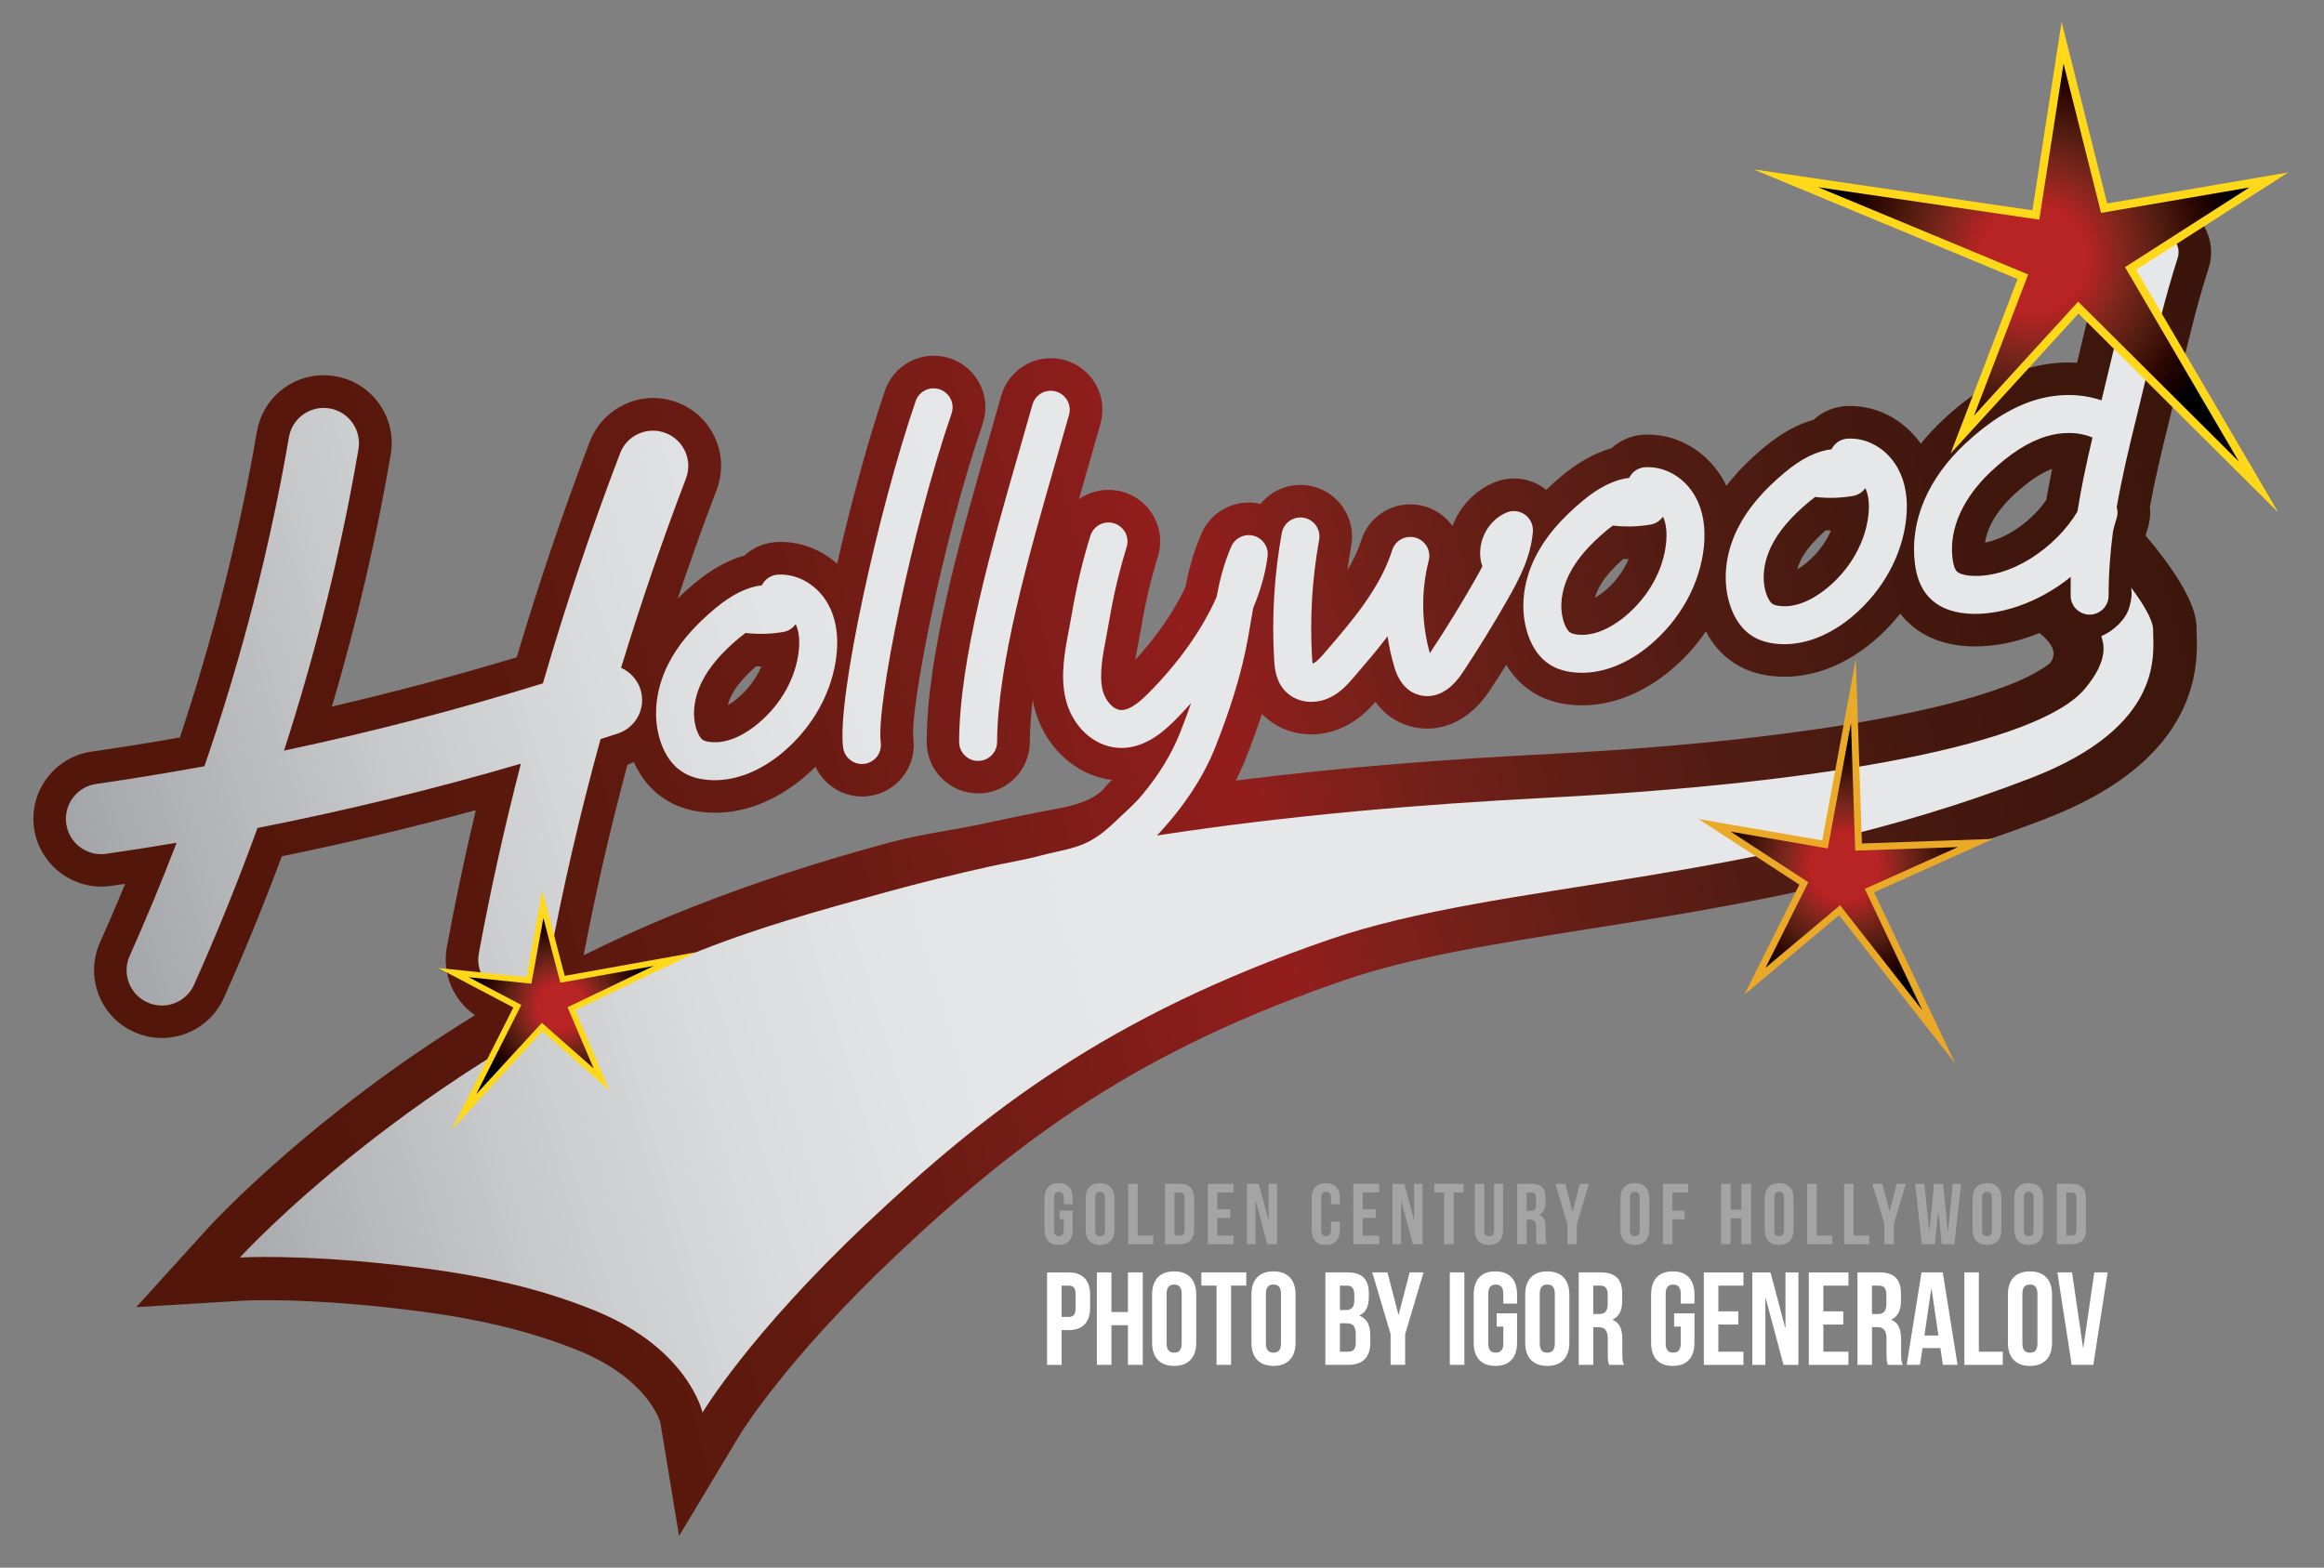 <?xml version="1.0" encoding="utf-8"?>
<!-- Generator: Adobe Illustrator 23.0.1, SVG Export Plug-In . SVG Version: 6.00 Build 0)  -->
<svg version="1.1" id="Layer_1" xmlns="http://www.w3.org/2000/svg" xmlns:xlink="http://www.w3.org/1999/xlink" x="0px" y="0px"
	 viewBox="0 0 612 412.89" style="enable-background:new 0 0 612 412.89;" xml:space="preserve">
<rect x="0" y="0" width="612" height="412.89" fill="#808080" stroke="none"/>
<style type="text/css">
	.st0{display:none;}
	.st1{display:inline;}
	.st2{display:inline;fill:#504E4D;}
	.st3{fill:url(#SVGID_1_);}
	.st4{fill:url(#SVGID_2_);}
	.st5{fill:#FFD81A;}
	.st6{fill:url(#SVGID_3_);}
	.st7{fill:url(#SVGID_4_);}
	.st8{fill:#EAAA27;}
	.st9{fill:url(#SVGID_5_);}
	.st10{enable-background:new    ;}
	.st11{fill:#A5A4A4;}
	.st12{fill:#FFFFFF;}
</style>
<g class="st0">
	<rect y="0" class="st1" width="841.89" height="595.28"/>
	<rect y="635.45" class="st2" width="841.89" height="595.28"/>
</g>
<g>
	
		<linearGradient id="SVGID_1_" gradientUnits="userSpaceOnUse" x1="34.158" y1="319.803" x2="593.921" y2="461.022" gradientTransform="matrix(1 0 0 -1 0 595.89)">
		<stop  offset="0" style="stop-color:#53160A"/>
		<stop  offset="0.118" style="stop-color:#55160B"/>
		<stop  offset="0.227" style="stop-color:#5D190E"/>
		<stop  offset="0.332" style="stop-color:#6A1B13"/>
		<stop  offset="0.433" style="stop-color:#7D1D18"/>
		<stop  offset="0.52" style="stop-color:#931D1D"/>
		<stop  offset="0.568" style="stop-color:#7F201B"/>
		<stop  offset="0.649" style="stop-color:#651F17"/>
		<stop  offset="0.732" style="stop-color:#531C13"/>
		<stop  offset="0.817" style="stop-color:#46190F"/>
		<stop  offset="0.905" style="stop-color:#3E160C"/>
		<stop  offset="1" style="stop-color:#3B150B"/>
	</linearGradient>
	<path class="st3" d="M573.82,100.04c2.32-9.78,4.72-19.88,7.8-29.42c2.3-7.13-1.62-14.8-8.75-17.1c-1.35-0.44-2.76-0.66-4.18-0.66
		c-5.91,0-11.11,3.78-12.92,9.41c-3.42,10.57-5.94,21.21-8.38,31.5c0,0-0.3,1.26-0.42,1.77c-0.74-0.04-1.49-0.07-2.24-0.07
		c-3.81,0-7.63,0.58-11.34,1.71c-7.4,2.26-14.51,6.65-21.73,13.4c-2.15,2.01-4.09,4.11-5.83,6.28c-4.36-6.18-11.24-9.93-18.52-9.93
		c-0.46,0-0.92,0.02-1.38,0.04c-3.13,0.21-6.05,1.5-8.3,3.57c-4.35,1.21-8.73,3.65-13.09,7.29c-4.03,3.37-7.28,6.69-9.92,10.12
		c-0.21-0.44-0.42-0.88-0.65-1.3c-4.17-7.52-11.83-12.19-19.98-12.19c-0.44,0-0.88,0.01-1.34,0.04c-3.14,0.21-6.06,1.5-8.31,3.57
		c-4.34,1.21-8.73,3.65-13.09,7.29c-1.47,1.23-2.81,2.45-4.09,3.67c-0.19-0.15-0.37-0.32-0.56-0.46c-2.32-1.67-5.06-2.55-7.92-2.55
		c-1.84,0-3.63,0.37-5.32,1.09c-5.18,2.21-8.99,6.44-10.86,11.42c-1.72-2.42-4.26-4.28-7.35-5.17c-1.22-0.35-2.48-0.53-3.74-0.53
		c-5.94,0-11.14,3.81-12.94,9.47c-0.85,2.66-2.1,5.26-3.62,7.82c0.27-2.14,0.6-4.28,0.98-6.4c1.33-7.37-3.58-14.45-10.94-15.78
		c-0.8-0.15-1.62-0.22-2.44-0.22c-4.2,0-8.01,1.93-10.51,5.01c-1.01-0.24-2.05-0.38-3.09-0.38c-5.4,0-10.28,3.2-12.44,8.14
		c-2.29,5.23-3.49,10.21-4.26,14.14c-2.91,6.32-7.51,12.98-13.18,19.15c0.23-1.49,0.53-3.05,0.82-4.54
		c0.28-1.45,0.55-2.88,0.78-4.25c1.03-6.21,2.49-12.39,4.34-18.37c1.07-3.47,0.73-7.14-0.96-10.35s-4.53-5.57-8-6.64
		c-1.3-0.4-2.66-0.61-4.02-0.61c-2.89,0-5.59,0.9-7.81,2.46c0.76-2.65,1.51-5.28,2.25-7.87c1.18-4.09,2.33-8.11,3.43-12.01
		c0.98-3.49,0.55-7.16-1.23-10.32s-4.68-5.45-8.16-6.43c-1.2-0.34-2.44-0.51-3.68-0.51c-6.06,0-11.43,4.07-13.07,9.91
		c-1.08,3.85-2.22,7.81-3.39,11.86c-7.56,26.31-16.13,56.13-16.24,79.22c-0.02,3.63,1.38,7.04,3.93,9.62s5.96,4.01,9.65,4.02
		c7.45,0,13.54-6.06,13.58-13.51c0.02-3.49,0.3-7.27,0.78-11.25c0.08,0.47,0.14,0.94,0.25,1.41c2.37,10.69,10.81,18.68,20.71,19.8
		c-0.34-0.04-2.5,2.65-2.88,2.97c-1.22,1.04-2.62,1.86-4.09,2.49c-3.98,1.7-8.53,2.25-12.75,3.09c-4.47,0.88-8.93,1.81-13.38,2.79
		c-9.01,1.98-16.55,2.72-25.46,5.11c-18.05,4.84-35.86,10.59-53.23,17.48c-1.39,0.55-2.78,1.11-4.17,1.68
		c-8.13,3.33-15.88,6.88-23.28,10.56c3.17-16.58,7.02-33.42,11.54-50.2c0.07-0.02,0.14-0.04,0.2-0.07c0.51-0.17,1-0.37,1.49-0.58
		c1.87,4.17,4.59,7.43,8.11,9.71c2.78,1.81,5.92,2.91,9.58,3.38c1.2,0.15,2.42,0.23,3.65,0.23c8.07,0,16.17-3.22,23.43-9.32
		c1.06-0.89,2.07-1.83,3.05-2.8c2.19,4.66,6.92,7.84,12.28,7.84c0.6,0,1.2-0.04,1.77-0.12c3.6-0.47,6.8-2.31,9.01-5.19
		c2.21-2.88,3.17-6.44,2.7-10.04c-0.9-6.87,7.16-50.43,18.25-82.75c1.18-3.43,0.95-7.12-0.65-10.38s-4.36-5.7-7.79-6.88
		c-1.42-0.49-2.91-0.74-4.41-0.74c-5.8,0-10.96,3.69-12.85,9.17c-4.06,11.84-8.8,28.93-12.61,45.62c-4.11-3.64-9.33-5.74-14.78-5.74
		c-0.45,0-0.91,0.02-1.37,0.04c-3.14,0.21-6.06,1.5-8.31,3.57c-4.35,1.21-8.73,3.65-13.09,7.29c-1.59,1.33-3.05,2.65-4.41,3.97
		c3.22-9.59,6.63-19.13,10.22-28.54c1.7-4.46,1.57-9.31-0.38-13.67s-5.48-7.69-9.94-9.39c-2.05-0.78-4.19-1.18-6.37-1.18
		c-7.36,0-14.07,4.62-16.7,11.5c-7.11,18.64-13.57,37.72-19.23,56.78c-16.04,4.85-32.34,9.2-48.68,12.99
		c6.52-22.04,11.72-44.31,15.49-66.38c0.8-4.7-0.27-9.44-3.03-13.34s-6.87-6.48-11.58-7.29c-1-0.17-2.01-0.26-3.02-0.26
		c-8.73,0-16.13,6.25-17.61,14.86c-4.58,26.8-11.4,53.87-20.29,80.55c-7.88,1.39-15.68,2.64-23.25,3.73
		c-9.75,1.4-16.54,10.48-15.14,20.23c1.26,8.74,8.86,15.32,17.68,15.32c0.86,0,1.73-0.06,2.56-0.18c1.24-0.18,2.49-0.36,3.75-0.55
		c-2.16,5.23-4.38,10.39-6.63,15.44c-1.95,4.36-2.08,9.21-0.38,13.67c1.7,4.46,5.04,7.99,9.4,9.93c2.31,1.03,4.77,1.56,7.29,1.56
		c7.04,0,13.45-4.15,16.32-10.58c5.45-12.18,10.57-24.7,15.25-37.29c17.12-3.48,34.23-7.55,51.08-12.14
		c-2.87,12.07-5.42,24.16-7.63,36.1c-1.31,7.12,1.82,14.04,7.41,17.92c-42.76,26.21-68.95,54.56-70.33,56.08l-18.87,20.8l28.04-1.7
		c0.02,0,2.18-0.13,6.17-0.13c6.65,0,17.68,0.34,32.48,1.97c14.99,1.65,32.66,4.29,49.98,11.39c17.09,7,20.88,17.34,21.33,18.77
		l4.95,29.96l16.02-26.67c0.12-0.19,12.02-19.77,41.26-47.35c32.79-30.93,63.95-53.83,117.89-72.35
		c17.87-6.14,39.34-9.53,64.21-13.47c36.02-5.7,76.84-12.16,120.82-29.18c40.58-15.71,39.73-40.53,39.44-48.68
		c-0.01-0.41-0.03-0.77-0.03-1.08c0-2.32-0.01-8.87-13.42-24.7c0.15-0.62,0.32-1.21,0.5-1.76c0.63-1.88,0.84-3.83,0.63-5.77
		c1.22-6.72,2.84-13.66,5.03-22.47C572.07,107.41,572.95,103.72,573.82,100.04z M192.53,183.35c1.25-2.5,3.35-5.02,6.57-7.85
		c0.44,0.01,0.88,0.02,1.31,0.02c0.03,0,0.06,0,0.09,0c-1.31,3.12-3.48,6.04-6.32,8.43c-0.84,0.71-1.71,1.32-2.55,1.8
		C191.81,185.01,192.1,184.2,192.53,183.35z M530.21,130.43c3.76-3.52,7.11-5.8,10.2-6.95c-0.59,2.89-1.09,5.58-1.53,8.18
		c-3.86,5.63-10.48,10.2-16.15,11.25C523.5,137.49,527.57,132.9,530.21,130.43z M474.21,147.53c1.25-2.5,3.35-5.01,6.56-7.84
		c0.44,0.01,0.87,0.02,1.31,0.02c0.03,0,0.06,0,0.09,0c-1.31,3.12-3.48,6.04-6.33,8.43c-0.84,0.71-1.71,1.32-2.55,1.79
		C473.49,149.19,473.79,148.38,474.21,147.53z M420.91,155.07c1.25-2.5,3.35-5.02,6.57-7.85c0.44,0.01,0.87,0.02,1.31,0.02
		c0.03,0,0.06,0,0.09,0c-1.31,3.12-3.48,6.04-6.32,8.43c-0.84,0.71-1.71,1.32-2.55,1.8C420.2,156.72,420.49,155.91,420.91,155.07z
		 M540.27,174.04c-0.25,0.44-0.59,0.82-1.01,1.11c-4.2,2.95-9.03,4.91-13.87,6.58c-7.24,2.5-14.71,4.35-22.2,5.94
		c-11.21,2.39-22.55,4.17-33.92,5.63c-15.69,2.02-31.45,3.42-47.23,4.46c-5.08,0.34-10.16,0.63-15.24,0.89
		c-23.52,1.21-51.41,3.15-81.36,6.93c0.98-1.94,1.86-3.88,2.63-5.83c1.63-4.14,3.03-8.02,4.25-11.73c0.06,0.06,0.11,0.12,0.17,0.18
		c3.35,3.37,7.91,5.22,12.84,5.22c2.92,0,5.89-0.68,8.57-1.97c3.86-1.85,6.46-4.49,8.31-6.59c2.37,3.27,5.22,5,7.58,5.91
		c1.91,0.74,4,1.13,6.06,1.13c3.66,0,10.67-1.3,16.44-10.01c1.48-2.23,2.93-4.5,4.37-6.79c1.75,2.92,3.99,5.29,6.72,7.06
		c2.78,1.81,5.92,2.91,9.58,3.38c1.2,0.15,2.42,0.23,3.65,0.23c8.07,0,16.17-3.23,23.43-9.32c3.55-2.98,6.64-6.42,9.19-10.16
		c1.83,3.52,4.32,6.32,7.44,8.34c2.79,1.81,5.92,2.91,9.59,3.38c1.2,0.15,2.42,0.23,3.65,0.23c8.07,0,16.17-3.22,23.43-9.32
		c2.63-2.21,4.99-4.67,7.09-7.31c0.4,0.53,0.83,1.04,1.28,1.52c3.74,4.01,9.06,6.43,15.37,6.99c1,0.09,2.03,0.13,3.07,0.13
		c5.54,0,11.32-1.24,16.91-3.53c1.32,0.99,3.05,2.76,3.57,4.35C540.92,172.07,540.78,173.16,540.27,174.04z"/>
	
		<linearGradient id="SVGID_2_" gradientUnits="userSpaceOnUse" x1="24.959" y1="323.168" x2="581.688" y2="490.89" gradientTransform="matrix(1 0 0 -1 0 595.89)">
		<stop  offset="0.017" style="stop-color:#A3A5A8"/>
		<stop  offset="0.058" style="stop-color:#AEB0B3"/>
		<stop  offset="0.159" style="stop-color:#C7C8CA"/>
		<stop  offset="0.26" style="stop-color:#D8DADB"/>
		<stop  offset="0.357" style="stop-color:#E3E4E5"/>
		<stop  offset="0.45" style="stop-color:#E6E7E8"/>
	</linearGradient>
	<path class="st4" d="M534.88,204.9c-73.19,28.33-139.24,26.91-184.62,42.49c-58.64,20.14-91,45.57-122.03,74.85
		c-31.03,29.27-43.23,49.8-43.23,49.8s-3.67-16.76-28.15-26.78c-17.06-6.98-34.16-10.09-53.07-12.17
		c-25.73-2.83-40.61-1.89-40.61-1.89s45.37-49.83,118.07-79.57c0.08-0.03,0.16-0.07,0.24-0.1c17.34-7.08,33.72-11.57,51.77-16.53
		c9.04-2.48,18.14-4.73,27.29-6.76c4.49-1,9.1-1.72,13.53-2.91c4.15-1.12,8.57-1.64,12.46-3.58c2.96-1.47,5.43-3.7,7.8-5.97
		c2.29-2.2,4.59-4.15,6.65-6.66c4.01-4.87,7.47-10.28,9.79-16.16c1.07-2.73,2.04-5.32,2.91-7.81c-1.84,2.08-3.41,3.7-4.47,4.75
		c-3.24,3.22-8.31,7.47-14.72,7.07c-6.57-0.41-12.31-5.83-13.94-13.19c-1.35-6.06-0.12-12.43,0.96-18.05
		c0.25-1.29,0.49-2.56,0.7-3.78c1.17-7.03,2.82-14.04,4.92-20.82c0.82-2.64,3.61-4.12,6.26-3.3c2.64,0.82,4.12,3.62,3.3,6.26
		c-1.96,6.35-3.51,12.91-4.61,19.5c-0.22,1.31-0.48,2.66-0.74,4.04c-0.94,4.89-1.91,9.95-1.01,13.99c0.63,2.84,2.78,5.25,4.79,5.38
		c1.84,0.12,4.11-1.25,7.04-4.17c8.14-8.11,14.48-17.09,18.2-25.57c0.82-4.33,1.9-8.76,3.89-13.32c1-2.28,3.52-3.48,5.92-2.82
		c2.4,0.66,3.95,2.99,3.63,5.46c-0.6,4.67-1.97,9.24-3.79,13.56c-0.22,1.2-0.42,2.41-0.63,3.64c-0.41,2.44-0.83,4.97-1.39,7.59
		c-1.64,7.74-4.15,15.77-7.9,25.28c-3.17,8.06-8.51,16.08-15.41,23.4c34.9-5.36,69.67-8.23,102.72-9.94
		c73.19-3.78,129.37-14.02,141.65-28.73c6.56-7.86,4.81-12.11,4.29-13.84c3.36-1.39,6.51-4.46,7.4-7.63
		c0.62-2.22,0.71-3.31,0.47-5.15c3.24,4.34,5.78,8.55,5.78,11.07C566.98,171.85,570.39,191.15,534.88,204.9z M163.56,175.89
		c5.08-16.69,10.77-33.33,17.08-49.86c1.83-4.79-0.57-10.16-5.37-11.99s-10.17,0.57-11.99,5.37c-7.65,20.06-14.43,40.29-20.31,60.57
		c-22.41,6.93-45.19,12.85-68.17,17.71c8.5-26.3,15.06-52.84,19.6-79.39c0.86-5.06-2.54-9.86-7.59-10.73
		c-5.06-0.86-9.86,2.54-10.73,7.59c-4.96,28.99-12.41,57.98-22.24,86.65c-9.49,1.73-19,3.3-28.52,4.67
		c-5.08,0.73-8.6,5.44-7.87,10.52c0.67,4.63,4.64,7.97,9.19,7.97c0.44,0,0.89-0.03,1.34-0.1c6.18-0.89,12.36-1.86,18.53-2.9
		c-3.84,9.98-7.94,19.91-12.36,29.78c-2.1,4.69,0,10.18,4.69,12.28c1.23,0.55,2.52,0.81,3.79,0.81c3.55,0,6.94-2.05,8.49-5.5
		c6.1-13.65,11.66-27.41,16.69-41.26c23.35-4.6,46.53-10.25,69.36-16.94c-4.31,16.66-8.01,33.32-11.07,49.93
		c-0.93,5.05,2.41,9.89,7.45,10.82c0.57,0.11,1.14,0.16,1.7,0.16c4.39,0,8.3-3.13,9.13-7.61c3.67-19.87,8.27-39.83,13.77-59.77
		c1.52-0.49,3.05-0.98,4.57-1.48c4.87-1.61,7.52-6.86,5.91-11.74C167.75,178.87,165.86,176.92,163.56,175.89z M247.48,102.55
		c-2.61-0.9-5.46,0.5-6.36,3.11c-9.6,27.98-20.8,78.19-19.1,91.2c0.33,2.52,2.48,4.36,4.95,4.36c0.22,0,0.44-0.01,0.66-0.04
		c2.74-0.36,4.67-2.87,4.31-5.61c-1.27-9.67,8.16-56.11,18.64-86.65C251.48,106.3,250.09,103.45,247.48,102.55z M278.05,103.11
		c-2.66-0.75-5.42,0.8-6.17,3.46c-1.09,3.86-2.23,7.84-3.4,11.91c-7.41,25.78-15.81,54.99-15.91,76.9
		c-0.01,2.76,2.22,5.01,4.98,5.03c0.01,0,0.02,0,0.03,0c2.75,0,4.99-2.22,5-4.98c0.1-20.52,8.29-49.03,15.52-74.18
		c1.17-4.08,2.32-8.08,3.41-11.96C282.26,106.62,280.71,103.86,278.05,103.11z M401.58,135.54c-1.42-1.02-3.27-1.22-4.88-0.54
		c-5.33,2.27-8.19,8.59-6.38,14.08c0.01,0.03,0.02,0.07,0.04,0.1c-0.63,1.21-1.31,2.43-2,3.65c-3.64,6.38-7.53,12.71-11.57,18.81
		c-0.09,0.13-0.17,0.26-0.26,0.37c-2.22-7.95-2.33-16.36-0.29-24.37c0.67-2.62-0.87-5.3-3.48-6.04c-2.61-0.75-5.32,0.72-6.14,3.29
		c-3.22,10.14-10.57,18.66-17.67,26.9c-1.03,1.2-2.1,2.44-3.09,2.91c-0.07,0.03-0.13,0.06-0.19,0.07c-0.05-0.31-0.11-0.78-0.15-1.49
		c-0.62-10.39,0.01-20.86,1.86-31.1c0.49-2.72-1.31-5.32-4.03-5.81c-2.72-0.5-5.32,1.31-5.81,4.03c-2,11.03-2.67,22.29-2,33.48
		c0.11,1.8,0.33,5.55,3.04,8.28c1.76,1.77,4.2,2.7,6.76,2.7c1.62,0,3.28-0.37,4.86-1.13c2.88-1.38,4.8-3.61,6.34-5.4
		c2.91-3.38,5.98-6.93,8.86-10.74c0.39,2.67,0.97,5.32,1.74,7.93c0.41,1.4,1.68,5.68,5.77,7.27c2.03,0.79,7.3,1.83,12.24-5.62
		c4.16-6.28,8.17-12.8,11.92-19.38c3.06-5.37,6.09-11.17,6.6-17.8C403.78,138.25,403,136.56,401.58,135.54z M446.46,130.82
		c2.01,3.63,2.77,8.07,2.24,13.2c-0.99,9.7-6.17,19.13-14.19,25.87c-5.68,4.77-11.95,7.31-17.91,7.31c-0.86,0-1.72-0.05-2.57-0.16
		c-2.36-0.3-4.32-0.97-5.99-2.06c-2.46-1.59-4.31-4.09-5.52-7.42c-2.31-6.36-1.66-13.95,1.78-20.82c2.58-5.16,6.53-9.86,12.44-14.8
		c4.31-3.6,8.42-5.64,12.29-6.08c0.76-1.56,2.31-2.67,4.17-2.8C438.44,122.74,443.66,125.77,446.46,130.82z M437.92,136.08
		c-0.74,1.07-1.9,1.85-3.27,2.08c-3.14,0.54-6.33,0.64-9.49,0.31c-0.15-0.02-0.29-0.04-0.43-0.06c-0.51,0.37-1.03,0.78-1.57,1.22
		c-4.82,4.03-7.97,7.72-9.91,11.6c-2.21,4.43-2.69,9.14-1.32,12.93c0.43,1.18,1,2.07,1.56,2.43c0.26,0.17,0.79,0.4,1.81,0.53
		c5.27,0.66,10.27-2.78,12.78-4.89c6.05-5.08,9.94-12.09,10.67-19.23C439.03,140.17,438.76,137.84,437.92,136.08z M499.75,123.29
		c2.01,3.63,2.77,8.07,2.24,13.2c-0.99,9.7-6.17,19.13-14.19,25.87c-5.68,4.77-11.95,7.31-17.91,7.31c-0.86,0-1.72-0.05-2.57-0.16
		c-2.36-0.3-4.32-0.97-5.99-2.06c-2.46-1.59-4.31-4.09-5.52-7.42c-2.31-6.36-1.66-13.95,1.78-20.82c2.58-5.15,6.53-9.86,12.44-14.8
		c4.31-3.61,8.42-5.64,12.29-6.08c0.76-1.56,2.31-2.67,4.17-2.8C491.76,115.2,496.95,118.24,499.75,123.29z M491.21,128.55
		c-0.74,1.07-1.9,1.85-3.27,2.08c-3.14,0.53-6.33,0.64-9.49,0.31c-0.15-0.02-0.29-0.04-0.43-0.06c-0.51,0.37-1.03,0.78-1.57,1.22
		c-4.82,4.03-7.97,7.72-9.91,11.6c-2.22,4.43-2.7,9.14-1.32,12.93c0.43,1.18,1,2.07,1.56,2.43c0.26,0.17,0.79,0.4,1.81,0.53
		c5.26,0.67,10.27-2.78,12.78-4.89c6.05-5.08,9.94-12.09,10.67-19.23C492.33,132.64,492.05,130.31,491.21,128.55z M218.07,159.11
		c2.01,3.63,2.77,8.07,2.24,13.2c-0.99,9.7-6.17,19.13-14.19,25.87c-5.68,4.77-11.95,7.31-17.91,7.31c-0.86,0-1.72-0.05-2.57-0.16
		c-2.36-0.3-4.32-0.97-5.99-2.06c-2.46-1.59-4.31-4.09-5.52-7.42c-2.31-6.36-1.66-13.95,1.78-20.82c2.58-5.16,6.53-9.86,12.44-14.8
		c4.31-3.6,8.42-5.63,12.29-6.08c0.76-1.56,2.31-2.67,4.17-2.8C210.06,151.02,215.27,154.06,218.07,159.11z M209.53,164.37
		c-0.74,1.07-1.9,1.85-3.27,2.08c-3.14,0.54-6.33,0.64-9.49,0.31c-0.15-0.02-0.29-0.04-0.43-0.06c-0.51,0.37-1.03,0.78-1.57,1.22
		c-4.82,4.03-7.97,7.71-9.91,11.6c-2.21,4.43-2.7,9.14-1.32,12.93c0.43,1.18,1,2.07,1.56,2.43c0.26,0.17,0.79,0.4,1.81,0.53
		c5.27,0.67,10.27-2.78,12.78-4.89c6.05-5.08,9.94-12.09,10.67-19.23C210.65,168.46,210.37,166.13,209.53,164.37z M573.46,67.98
		c-3.18,9.86-5.62,20.14-7.98,30.08c-0.87,3.65-1.74,7.31-2.64,10.97c-2.16,8.7-4.06,16.7-5.42,24.55c0.29,0.96,0.29,2.01-0.05,3.02
		c-0.38,1.12-0.69,2.27-0.94,3.44c-0.73,5.54-1.15,11.09-1.15,16.84c0,2.76-2.24,5-5,5l0,0c-2.76,0-5-2.24-5-5
		c0-1.6,0-3.25,0.02-4.93c-8.62,6.99-19.15,10.38-27.48,9.64c-4.23-0.38-7.55-1.82-9.86-4.3c-2.03-2.18-3.25-5.13-3.71-9.01
		c-1.32-11.04,3.4-22.2,13.27-31.43c6.25-5.84,12.26-9.59,18.38-11.47c5.98-1.83,12.18-1.76,17.51,0.07
		c0.79-3.23,1.56-6.47,2.33-9.7c2.4-10.13,4.89-20.61,8.2-30.85c0.85-2.63,3.67-4.07,6.3-3.22
		C572.87,62.53,574.31,65.35,573.46,67.98z M551.03,115.24c-1.88-0.79-4.01-1.2-6.25-1.2c-1.93,0-3.95,0.3-5.96,0.91
		c-4.63,1.41-9.36,4.43-14.47,9.2c-4.34,4.05-11.42,12.42-10.17,22.94c0.25,2.08,0.73,2.98,1.08,3.36c0.56,0.59,1.81,1.02,3.43,1.16
		c10.88,0.97,22.9-7.64,28.37-16.87C548.08,128.37,549.44,121.96,551.03,115.24z"/>
	<g>
		<polygon class="st5" points="142.82,234.47 138.65,257.37 115.41,254.94 135.19,265.35 118.88,297.61 142.82,271.59 160.51,287.2 
			151.49,266.04 183.4,250.78 148.71,257.02 		"/>
		
			<radialGradient id="SVGID_3_" cx="147.782" cy="330.913" r="23.812" gradientTransform="matrix(1 0 0 -1 0 595.89)" gradientUnits="userSpaceOnUse">
			<stop  offset="0.264" style="stop-color:#B82324"/>
			<stop  offset="0.447" style="stop-color:#80261D"/>
			<stop  offset="0.642" style="stop-color:#511C10"/>
			<stop  offset="0.805" style="stop-color:#2E0800"/>
			<stop  offset="0.93" style="stop-color:#120000"/>
			<stop  offset="1" style="stop-color:#000000"/>
		</radialGradient>
		<polygon class="st6" points="137.29,264.67 123.39,257.36 139.94,259.09 143.09,241.76 147.56,258.83 172.18,254.4 149.45,265.27 
			156.33,281.41 142.7,269.39 125.41,288.19 		"/>
	</g>
	<g>
		<polygon class="st5" points="461.75,44.6 535.21,55.4 542.9,5.8 554.9,53.59 602.58,45.41 562.53,71.06 599.93,134.93 
			547.34,82.59 513.67,119.44 531.32,73.49 		"/>
		
			<radialGradient id="SVGID_4_" cx="532.441" cy="523.45" r="54.31" gradientTransform="matrix(1 0.03 0.03 -1 -12.744 575.694)" gradientUnits="userSpaceOnUse">
			<stop  offset="0.264" style="stop-color:#B82324"/>
			<stop  offset="0.447" style="stop-color:#80261D"/>
			<stop  offset="0.642" style="stop-color:#511C10"/>
			<stop  offset="0.805" style="stop-color:#2E0800"/>
			<stop  offset="0.93" style="stop-color:#120000"/>
			<stop  offset="1" style="stop-color:#000000"/>
		</radialGradient>
		<polygon class="st7" points="547.26,79.44 519.83,109.48 534.11,72.29 478.72,49.29 537.03,57.86 543.41,16.73 553.29,56.07 
			592.36,49.37 559.6,70.36 589.58,121.56 		"/>
	</g>
	<g>
		<polygon class="st8" points="488.71,173.54 479.87,221.35 447.32,215.73 473.84,233 459.37,261.94 484.29,241.04 514.83,280.02 
			493.53,235.01 524.87,220.95 490.31,222.16 		"/>
		
			<radialGradient id="SVGID_5_" cx="485.677" cy="367.653" r="34.1" gradientTransform="matrix(1 0 0 -1 0 595.89)" gradientUnits="userSpaceOnUse">
			<stop  offset="0.264" style="stop-color:#B82324"/>
			<stop  offset="0.447" style="stop-color:#80261D"/>
			<stop  offset="0.642" style="stop-color:#511C10"/>
			<stop  offset="0.805" style="stop-color:#2E0800"/>
			<stop  offset="0.93" style="stop-color:#120000"/>
			<stop  offset="1" style="stop-color:#000000"/>
		</radialGradient>
		<polygon class="st9" points="484.56,238.43 464.94,254.89 476.2,232.36 455.74,219.03 481.33,223.46 487.44,190.43 488.55,224.04 
			515.62,223.1 491.08,234.11 506.19,266.04 		"/>
	</g>
</g>
<g>
	<g class="st10">
		<path class="st11" d="M279,318.84h3.5v5.04c0,2.54-1.27,4-3.72,4s-3.72-1.45-3.72-4v-8.26c0-2.54,1.27-4,3.72-4s3.72,1.45,3.72,4
			v1.54h-2.36v-1.7c0-1.13-0.5-1.57-1.29-1.57s-1.29,0.43-1.29,1.57v8.58c0,1.13,0.5,1.54,1.29,1.54s1.29-0.41,1.29-1.54v-2.93H279
			V318.84z"/>
		<path class="st11" d="M285.9,315.62c0-2.54,1.34-4,3.79-4s3.79,1.45,3.79,4v8.26c0,2.54-1.34,4-3.79,4s-3.79-1.45-3.79-4V315.62z
			 M288.4,324.04c0,1.13,0.5,1.57,1.29,1.57s1.29-0.43,1.29-1.57v-8.58c0-1.13-0.5-1.57-1.29-1.57s-1.29,0.43-1.29,1.57V324.04z"/>
		<path class="st11" d="M297.09,311.8h2.5v13.62h4.11v2.27h-6.61V311.8z"/>
		<path class="st11" d="M306.79,311.8h3.95c2.5,0,3.72,1.38,3.72,3.93v8.04c0,2.54-1.23,3.93-3.72,3.93h-3.95V311.8z M309.29,314.07
			v11.35h1.41c0.79,0,1.27-0.41,1.27-1.54v-8.26c0-1.14-0.48-1.54-1.27-1.54H309.29z"/>
		<path class="st11" d="M320.55,318.5h3.43v2.27h-3.43v4.65h4.31v2.27h-6.81V311.8h6.81v2.27h-4.31V318.5z"/>
		<path class="st11" d="M330.67,316.18h-0.05v11.51h-2.25V311.8h3.13l2.52,9.51h0.04v-9.51h2.23v15.89h-2.57L330.67,316.18z"/>
		<path class="st11" d="M352.85,321.77v2.11c0,2.54-1.27,4-3.72,4s-3.72-1.45-3.72-4v-8.26c0-2.54,1.27-4,3.72-4s3.72,1.45,3.72,4
			v1.54h-2.36v-1.7c0-1.13-0.5-1.57-1.29-1.57c-0.79,0-1.29,0.43-1.29,1.57v8.58c0,1.13,0.5,1.54,1.29,1.54
			c0.79,0,1.29-0.41,1.29-1.54v-2.27H352.85z"/>
		<path class="st11" d="M358.87,318.5h3.43v2.27h-3.43v4.65h4.31v2.27h-6.81V311.8h6.81v2.27h-4.31V318.5z"/>
		<path class="st11" d="M368.99,316.18h-0.04v11.51h-2.25V311.8h3.13l2.52,9.51h0.05v-9.51h2.22v15.89h-2.57L368.99,316.18z"/>
		<path class="st11" d="M377.69,311.8h7.72v2.27h-2.61v13.62h-2.5v-13.62h-2.61V311.8z"/>
		<path class="st11" d="M390.88,311.8v12.26c0,1.13,0.5,1.54,1.29,1.54s1.29-0.41,1.29-1.54V311.8h2.36v12.1c0,2.54-1.27,4-3.72,4
			s-3.72-1.45-3.72-4v-12.1H390.88z"/>
		<path class="st11" d="M404.75,327.69c-0.14-0.41-0.23-0.66-0.23-1.95v-2.5c0-1.48-0.5-2.02-1.63-2.02h-0.86v6.47h-2.5V311.8h3.77
			c2.59,0,3.7,1.2,3.7,3.66v1.25c0,1.63-0.52,2.68-1.63,3.2v0.05c1.25,0.52,1.66,1.7,1.66,3.36v2.45c0,0.77,0.02,1.34,0.27,1.93
			H404.75z M402.03,314.07v4.88H403c0.93,0,1.5-0.41,1.5-1.68v-1.57c0-1.13-0.39-1.63-1.27-1.63H402.03z"/>
		<path class="st11" d="M412.76,322.43l-3.16-10.63h2.61l1.88,7.24h0.05l1.88-7.24h2.38l-3.16,10.63v5.27h-2.5V322.43z"/>
		<path class="st11" d="M426.73,315.62c0-2.54,1.34-4,3.79-4s3.79,1.45,3.79,4v8.26c0,2.54-1.34,4-3.79,4s-3.79-1.45-3.79-4V315.62z
			 M429.22,324.04c0,1.13,0.5,1.57,1.29,1.57s1.29-0.43,1.29-1.57v-8.58c0-1.13-0.5-1.57-1.29-1.57s-1.29,0.43-1.29,1.57V324.04z"/>
		<path class="st11" d="M440.42,318.86h3.22v2.27h-3.22v6.56h-2.5V311.8h6.61v2.27h-4.11V318.86z"/>
		<path class="st11" d="M455.74,327.69h-2.5V311.8h2.5v6.81h2.84v-6.81h2.54v15.89h-2.54v-6.81h-2.84V327.69z"/>
		<path class="st11" d="M464.73,315.62c0-2.54,1.34-4,3.79-4s3.79,1.45,3.79,4v8.26c0,2.54-1.34,4-3.79,4s-3.79-1.45-3.79-4V315.62z
			 M467.23,324.04c0,1.13,0.5,1.57,1.29,1.57c0.79,0,1.29-0.43,1.29-1.57v-8.58c0-1.13-0.5-1.57-1.29-1.57
			c-0.79,0-1.29,0.43-1.29,1.57V324.04z"/>
		<path class="st11" d="M475.92,311.8h2.5v13.62h4.11v2.27h-6.61V311.8z"/>
		<path class="st11" d="M485.62,311.8h2.5v13.62h4.11v2.27h-6.61V311.8z"/>
		<path class="st11" d="M496.24,322.43l-3.16-10.63h2.61l1.88,7.24h0.04l1.88-7.24h2.38l-3.16,10.63v5.27h-2.5V322.43z"/>
		<path class="st11" d="M510.45,319.23h-0.05l-0.88,8.47h-3.43l-1.77-15.89h2.43l1.32,12.53h0.04l1.18-12.53h2.41l1.23,12.62h0.05
			l1.27-12.62h2.18l-1.77,15.89h-3.31L510.45,319.23z"/>
		<path class="st11" d="M519.47,315.62c0-2.54,1.34-4,3.79-4s3.79,1.45,3.79,4v8.26c0,2.54-1.34,4-3.79,4s-3.79-1.45-3.79-4V315.62z
			 M521.96,324.04c0,1.13,0.5,1.57,1.29,1.57c0.79,0,1.29-0.43,1.29-1.57v-8.58c0-1.13-0.5-1.57-1.29-1.57
			c-0.79,0-1.29,0.43-1.29,1.57V324.04z"/>
		<path class="st11" d="M530.45,315.62c0-2.54,1.34-4,3.79-4s3.79,1.45,3.79,4v8.26c0,2.54-1.34,4-3.79,4s-3.79-1.45-3.79-4V315.62z
			 M532.95,324.04c0,1.13,0.5,1.57,1.29,1.57s1.29-0.43,1.29-1.57v-8.58c0-1.13-0.5-1.57-1.29-1.57s-1.29,0.43-1.29,1.57V324.04z"/>
		<path class="st11" d="M541.65,311.8h3.95c2.5,0,3.72,1.38,3.72,3.93v8.04c0,2.54-1.23,3.93-3.72,3.93h-3.95V311.8z M544.14,314.07
			v11.35h1.41c0.79,0,1.27-0.41,1.27-1.54v-8.26c0-1.14-0.48-1.54-1.27-1.54H544.14z"/>
	</g>
	<g class="st10">
		<path class="st12" d="M287.08,341.14v3.17c0,3.9-1.88,6.02-5.71,6.02h-1.81v9.15h-3.83v-24.35h5.64
			C285.2,335.12,287.08,337.24,287.08,341.14z M279.56,338.6v8.25h1.81c1.22,0,1.88-0.56,1.88-2.3v-3.65c0-1.74-0.66-2.3-1.88-2.3
			H279.56z"/>
		<path class="st12" d="M292.68,359.47h-3.83v-24.35h3.83v10.44h4.35v-10.44h3.9v24.35h-3.9v-10.44h-4.35V359.47z"/>
		<path class="st12" d="M303.39,340.97c0-3.9,2.05-6.12,5.81-6.12c3.76,0,5.81,2.23,5.81,6.12v12.66c0,3.9-2.05,6.12-5.81,6.12
			c-3.76,0-5.81-2.23-5.81-6.12V340.97z M307.22,353.87c0,1.74,0.77,2.4,1.98,2.4c1.22,0,1.98-0.66,1.98-2.4v-13.15
			c0-1.74-0.77-2.4-1.98-2.4c-1.22,0-1.98,0.66-1.98,2.4V353.87z"/>
		<path class="st12" d="M316.36,335.12h11.83v3.48h-4v20.87h-3.83V338.6h-4V335.12z"/>
		<path class="st12" d="M329.55,340.97c0-3.9,2.05-6.12,5.81-6.12c3.76,0,5.81,2.23,5.81,6.12v12.66c0,3.9-2.05,6.12-5.81,6.12
			c-3.76,0-5.81-2.23-5.81-6.12V340.97z M333.37,353.87c0,1.74,0.77,2.4,1.98,2.4c1.22,0,1.98-0.66,1.98-2.4v-13.15
			c0-1.74-0.77-2.4-1.98-2.4c-1.22,0-1.98,0.66-1.98,2.4V353.87z"/>
		<path class="st12" d="M360.47,340.72v0.87c0,2.5-0.76,4.07-2.47,4.87v0.07c2.05,0.8,2.85,2.61,2.85,5.18v1.98
			c0,3.76-1.98,5.78-5.81,5.78h-6.02v-24.35h5.77C358.77,335.12,360.47,336.97,360.47,340.72z M352.85,338.6v6.44h1.5
			c1.43,0,2.3-0.63,2.3-2.58v-1.36c0-1.74-0.59-2.5-1.95-2.5H352.85z M352.85,348.52V356h2.19c1.29,0,1.98-0.59,1.98-2.4v-2.12
			c0-2.26-0.73-2.96-2.47-2.96H352.85z"/>
		<path class="st12" d="M366.21,351.4l-4.84-16.28h4l2.89,11.1h0.07l2.89-11.1h3.65l-4.84,16.28v8.07h-3.83V351.4z"/>
		<path class="st12" d="M381.79,335.12h3.83v24.35h-3.83V335.12z"/>
		<path class="st12" d="M394.14,345.91h5.36v7.72c0,3.9-1.95,6.12-5.71,6.12c-3.76,0-5.71-2.23-5.71-6.12v-12.66
			c0-3.9,1.95-6.12,5.71-6.12c3.76,0,5.71,2.23,5.71,6.12v2.37h-3.62v-2.61c0-1.74-0.77-2.4-1.98-2.4c-1.22,0-1.98,0.66-1.98,2.4
			v13.15c0,1.74,0.77,2.37,1.98,2.37c1.22,0,1.98-0.63,1.98-2.37v-4.49h-1.74V345.91z"/>
		<path class="st12" d="M401.65,340.97c0-3.9,2.05-6.12,5.81-6.12c3.76,0,5.81,2.23,5.81,6.12v12.66c0,3.9-2.05,6.12-5.81,6.12
			c-3.76,0-5.81-2.23-5.81-6.12V340.97z M405.48,353.87c0,1.74,0.77,2.4,1.98,2.4s1.98-0.66,1.98-2.4v-13.15
			c0-1.74-0.77-2.4-1.98-2.4s-1.98,0.66-1.98,2.4V353.87z"/>
		<path class="st12" d="M423.74,359.47c-0.21-0.63-0.35-1.01-0.35-2.99v-3.83c0-2.26-0.77-3.1-2.5-3.1h-1.32v9.92h-3.83v-24.35h5.77
			c3.97,0,5.67,1.84,5.67,5.6v1.91c0,2.5-0.8,4.1-2.5,4.91v0.07c1.91,0.8,2.54,2.61,2.54,5.15v3.76c0,1.18,0.04,2.05,0.42,2.96
			H423.74z M419.57,338.6v7.48h1.5c1.43,0,2.3-0.63,2.3-2.57v-2.4c0-1.74-0.59-2.5-1.95-2.5H419.57z"/>
		<path class="st12" d="M440.86,345.91h5.36v7.72c0,3.9-1.95,6.12-5.71,6.12c-3.76,0-5.71-2.23-5.71-6.12v-12.66
			c0-3.9,1.95-6.12,5.71-6.12c3.76,0,5.71,2.23,5.71,6.12v2.37h-3.62v-2.61c0-1.74-0.77-2.4-1.98-2.4s-1.98,0.66-1.98,2.4v13.15
			c0,1.74,0.77,2.37,1.98,2.37s1.98-0.63,1.98-2.37v-4.49h-1.74V345.91z"/>
		<path class="st12" d="M452.51,345.38h5.25v3.48h-5.25V356h6.61v3.48h-10.44v-24.35h10.44v3.48h-6.61V345.38z"/>
		<path class="st12" d="M464.96,341.84h-0.07v17.64h-3.44v-24.35h4.8l3.86,14.58h0.07v-14.58h3.41v24.35h-3.93L464.96,341.84z"/>
		<path class="st12" d="M480.16,345.38h5.25v3.48h-5.25V356h6.61v3.48h-10.44v-24.35h10.44v3.48h-6.61V345.38z"/>
		<path class="st12" d="M497.14,359.47c-0.21-0.63-0.35-1.01-0.35-2.99v-3.83c0-2.26-0.77-3.1-2.5-3.1h-1.32v9.92h-3.83v-24.35h5.78
			c3.97,0,5.67,1.84,5.67,5.6v1.91c0,2.5-0.8,4.1-2.5,4.91v0.07c1.91,0.8,2.54,2.61,2.54,5.15v3.76c0,1.18,0.04,2.05,0.42,2.96
			H497.14z M492.96,338.6v7.48h1.5c1.43,0,2.3-0.63,2.3-2.57v-2.4c0-1.74-0.59-2.5-1.95-2.5H492.96z"/>
		<path class="st12" d="M515.5,359.47h-3.86l-0.66-4.42h-4.7l-0.66,4.42h-3.51l3.9-24.35h5.6L515.5,359.47z M506.77,351.75h3.69
			l-1.81-12.32h-0.07L506.77,351.75z"/>
		<path class="st12" d="M517.28,335.12h3.83V356h6.3v3.48h-10.12V335.12z"/>
		<path class="st12" d="M528.76,340.97c0-3.9,2.05-6.12,5.81-6.12c3.76,0,5.81,2.23,5.81,6.12v12.66c0,3.9-2.05,6.12-5.81,6.12
			c-3.76,0-5.81-2.23-5.81-6.12V340.97z M532.58,353.87c0,1.74,0.77,2.4,1.98,2.4s1.98-0.66,1.98-2.4v-13.15
			c0-1.74-0.77-2.4-1.98-2.4s-1.98,0.66-1.98,2.4V353.87z"/>
		<path class="st12" d="M548.55,354.99h0.07l2.89-19.87h3.51l-3.76,24.35h-5.71l-3.76-24.35h3.86L548.55,354.99z"/>
	</g>
</g>
</svg>
